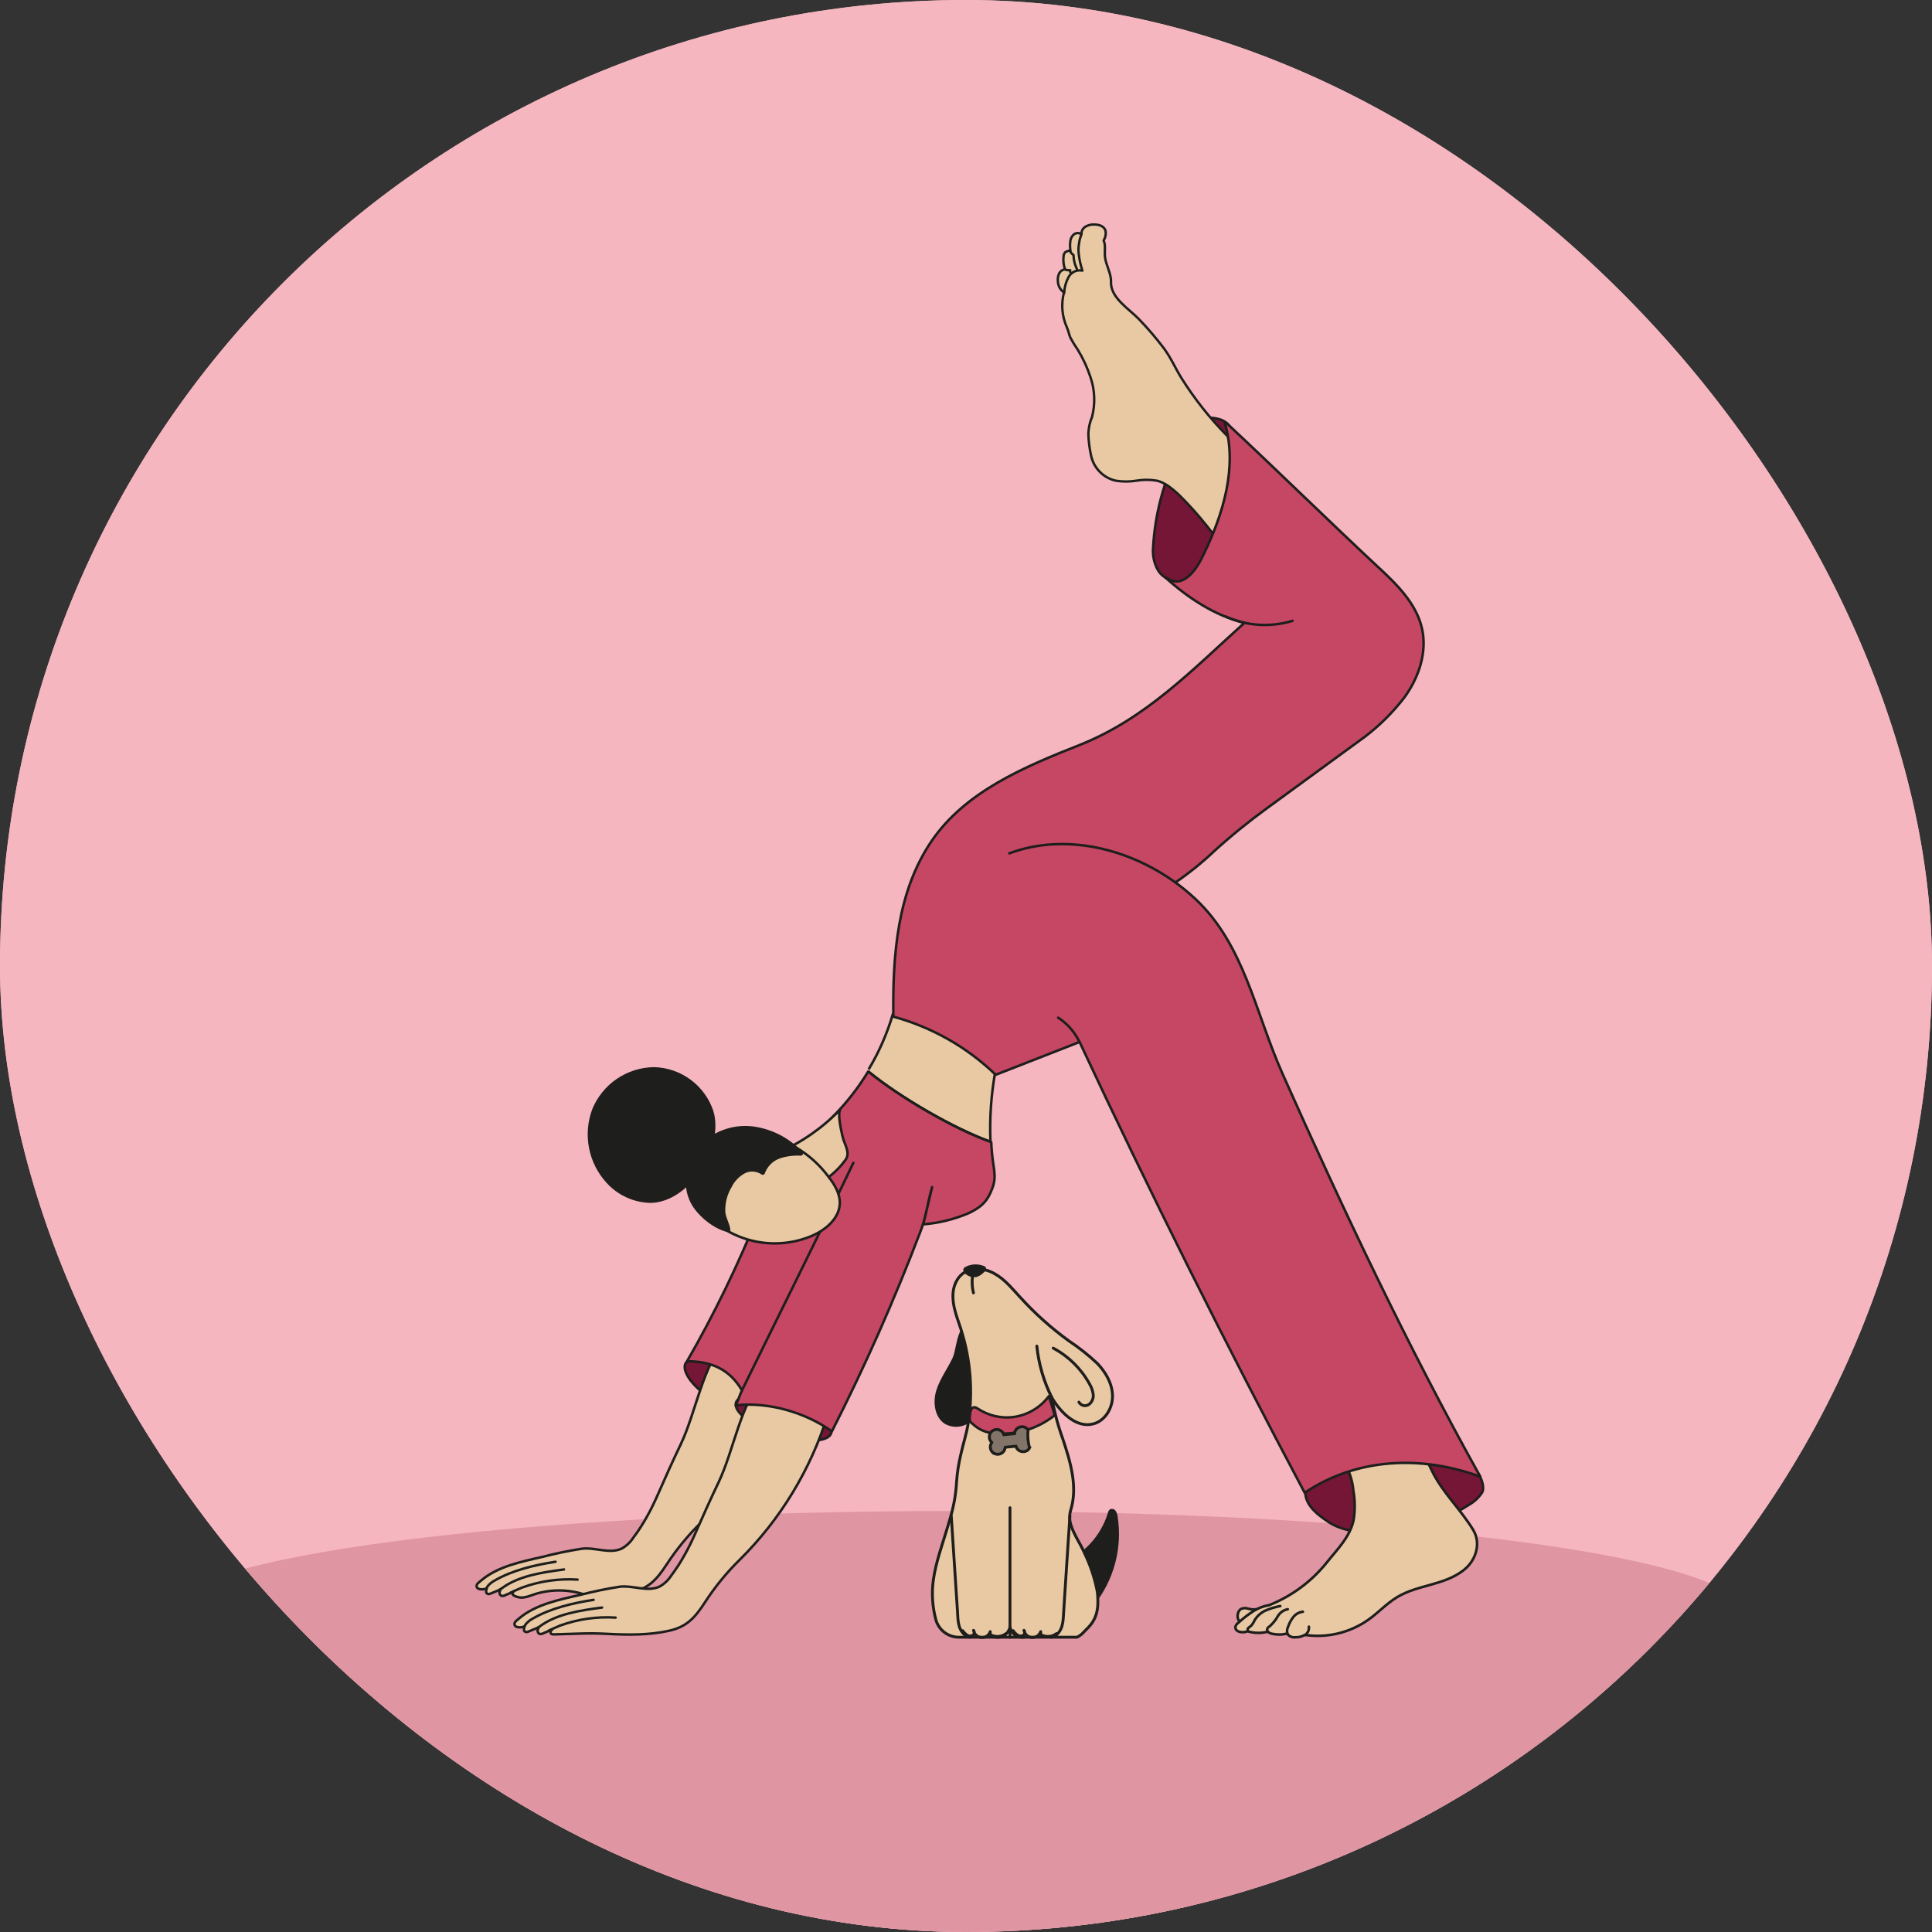 <?xml version="1.0" encoding="UTF-8"?> <svg xmlns="http://www.w3.org/2000/svg" width="120" height="120" viewBox="0 0 120 120" fill="none"><rect x="0" y="0" width="120" height="120" fill="#333333" stroke="none"/><g clip-path="url(#clip0_79_355)"><g clip-path="url(#clip1_79_355)"><path d="M253.256 -54.141H-134.586V182.684H253.256V-54.141Z" fill="#F5B6C0"></path><path d="M253.254 -54.141H-134.588V182.684H253.254V-54.141Z" fill="#F5B6C0"></path><path d="M59.337 160.832C110.848 160.832 152.605 119.025 152.605 67.452C152.605 15.879 110.848 -25.928 59.337 -25.928C7.826 -25.928 -33.932 15.879 -33.932 67.452C-33.932 119.025 7.826 160.832 59.337 160.832Z" stroke="white" stroke-width="0.181" stroke-miterlimit="10"></path><path d="M59.336 165.805C113.59 165.805 157.571 121.771 157.571 67.452C157.571 13.133 113.59 -30.901 59.336 -30.901C5.083 -30.901 -38.898 13.133 -38.898 67.452C-38.898 121.771 5.083 165.805 59.336 165.805Z" stroke="white" stroke-width="0.447" stroke-miterlimit="10"></path><path d="M108.309 100.179C108.309 103.676 86.395 106.509 59.345 106.509C32.294 106.509 10.381 103.676 10.381 100.179C10.381 96.683 32.294 93.851 59.345 93.851C86.395 93.851 108.309 96.685 108.309 100.179Z" fill="#E095A2"></path><path d="M67.968 99.669L65.949 97.096C66.628 96.823 67.237 96.401 67.732 95.862C68.227 95.322 68.595 94.679 68.809 93.978C68.824 93.896 68.864 93.82 68.922 93.761C68.979 93.725 69.047 93.712 69.113 93.723C69.179 93.735 69.239 93.771 69.28 93.824C69.359 93.933 69.407 94.063 69.418 94.198C69.568 95.161 69.517 96.144 69.267 97.086C69.017 98.028 68.575 98.907 67.968 99.669Z" fill="#1E1E1C"></path><path d="M60.936 85.036C60.933 85.029 60.932 85.021 60.933 85.013C60.935 85.005 60.938 84.998 60.944 84.992C60.949 84.987 60.956 84.982 60.963 84.98C60.971 84.978 60.979 84.978 60.987 84.981C61.092 85.839 61.075 86.709 60.938 87.563C60.916 87.797 60.83 88.021 60.689 88.209C60.534 88.387 60.341 88.535 60.149 88.401C59.934 88.538 59.685 88.615 59.43 88.623C59.174 88.63 58.922 88.569 58.698 88.445C58.055 88.041 57.93 87.122 58.147 86.389C58.364 85.657 58.839 85.036 59.164 84.348C59.353 83.953 59.42 82.962 59.704 82.595C60.129 82.832 60.474 83.192 60.693 83.627C60.913 84.062 60.997 84.553 60.936 85.036Z" fill="#1D1E1B"></path><path d="M64.106 83.914C64.374 84.941 64.791 85.924 65.344 86.831Z" fill="#B73A19"></path><path d="M64.106 83.914C64.374 84.941 64.791 85.924 65.344 86.831" stroke="#1E1E1C" stroke-width="0.178" stroke-linecap="round" stroke-linejoin="round"></path><path d="M65.343 86.833L65.391 86.907C65.947 87.803 66.888 88.71 67.908 88.44C68.643 88.249 69.112 87.454 69.1 86.697C69.089 85.939 68.68 85.23 68.154 84.683C67.601 84.164 67.006 83.693 66.374 83.274C65.273 82.474 64.259 81.562 63.345 80.553C62.867 80.038 62.406 79.461 61.781 79.115C61.605 79.013 61.417 78.935 61.221 78.884L59.896 79.036C59.719 79.149 59.57 79.301 59.461 79.48C59.306 79.731 59.215 80.016 59.195 80.311C59.135 81.071 59.426 81.768 59.657 82.473C59.671 82.51 59.683 82.547 59.693 82.586C60.288 84.461 60.44 86.448 60.139 88.392C60.035 89.052 59.82 89.69 59.677 90.343C59.54 90.906 59.452 91.481 59.414 92.059C59.374 92.763 59.257 93.46 59.064 94.138C59.006 94.343 58.946 94.546 58.888 94.747C58.554 95.884 58.125 97.001 57.966 98.177C57.86 98.994 57.917 99.823 58.132 100.618C58.221 100.927 58.409 101.199 58.666 101.392C58.923 101.585 59.236 101.69 59.557 101.69H66.819H66.89L66.932 101.669C67.067 101.603 67.188 101.511 67.287 101.399L67.467 101.212C68.104 100.623 68.235 99.997 68.18 99.156C68.18 99.025 68.157 98.895 68.136 98.763C67.977 97.977 67.72 97.214 67.372 96.491C67.142 95.946 66.734 95.373 66.544 94.798C66.424 94.486 66.407 94.144 66.496 93.821C66.957 92.371 66.496 90.819 66.009 89.366C65.711 88.541 65.485 87.691 65.333 86.826L65.343 86.833Z" fill="#E9C9A4"></path><path d="M65.343 86.833L65.391 86.907C65.947 87.803 66.888 88.71 67.908 88.44C68.643 88.249 69.112 87.454 69.1 86.697C69.089 85.939 68.68 85.23 68.154 84.683C67.601 84.164 67.006 83.693 66.374 83.274C65.273 82.474 64.259 81.562 63.345 80.553C62.867 80.038 62.406 79.461 61.781 79.115C61.605 79.013 61.417 78.935 61.221 78.884L59.896 79.036C59.719 79.149 59.57 79.301 59.461 79.48C59.306 79.731 59.215 80.016 59.195 80.311C59.135 81.071 59.426 81.768 59.657 82.473C59.671 82.51 59.683 82.547 59.693 82.586C60.288 84.461 60.44 86.448 60.139 88.392C60.035 89.052 59.82 89.69 59.677 90.343C59.54 90.906 59.452 91.481 59.414 92.059C59.374 92.763 59.257 93.46 59.064 94.138C59.006 94.343 58.946 94.546 58.888 94.747C58.554 95.884 58.125 97.001 57.966 98.177C57.86 98.994 57.917 99.823 58.132 100.618C58.221 100.927 58.409 101.199 58.666 101.392C58.923 101.585 59.236 101.69 59.557 101.69H66.819H66.89L66.932 101.669C67.067 101.603 67.188 101.511 67.287 101.399L67.467 101.212C68.104 100.623 68.235 99.997 68.18 99.156C68.18 99.025 68.157 98.895 68.136 98.763C67.977 97.977 67.72 97.214 67.372 96.491C67.142 95.946 66.734 95.373 66.544 94.798C66.424 94.486 66.407 94.144 66.496 93.821C66.957 92.371 66.496 90.819 66.009 89.366C65.711 88.541 65.485 87.691 65.333 86.826" stroke="#1E1E1C" stroke-width="0.178" stroke-linecap="round" stroke-linejoin="round"></path><path d="M59.086 94.172C59.116 94.648 59.148 95.121 59.178 95.597L59.372 98.574L59.469 100.036C59.504 100.563 59.469 101.126 59.891 101.521C59.898 101.531 59.908 101.54 59.919 101.546C60.021 101.627 60.143 101.678 60.272 101.694" stroke="#1E1E1C" stroke-width="0.178" stroke-linecap="round" stroke-linejoin="round"></path><path d="M65.266 101.694C65.395 101.678 65.518 101.627 65.621 101.546L65.648 101.521C66.064 101.126 66.034 100.563 66.071 100.036C66.103 99.549 66.133 99.061 66.165 98.574L66.359 95.597C66.391 95.135 66.421 94.648 66.454 94.172" stroke="#1E1E1C" stroke-width="0.178" stroke-linecap="round" stroke-linejoin="round"></path><path d="M62.732 93.646V101.694" stroke="#1E1E1C" stroke-width="0.178" stroke-linecap="round" stroke-linejoin="round"></path><path d="M60.711 79.304C60.57 79.34 60.422 79.338 60.283 79.297C60.144 79.256 60.018 79.179 59.919 79.073C59.888 79.044 59.864 79.008 59.849 78.968C59.834 78.928 59.829 78.885 59.834 78.842C59.85 78.754 59.935 78.699 60.016 78.662C60.19 78.582 60.378 78.538 60.569 78.534C60.76 78.53 60.949 78.566 61.126 78.639C61.49 78.796 60.927 79.235 60.711 79.293" fill="#1E1E1C"></path><path d="M60.462 80.304C60.383 79.983 60.362 79.651 60.398 79.323Z" fill="#B73A19"></path><path d="M60.462 80.304C60.383 79.983 60.362 79.651 60.398 79.323" stroke="#1E1E1C" stroke-width="0.178" stroke-linecap="round" stroke-linejoin="round"></path><path d="M61.871 101.694C62.07 101.714 62.27 101.664 62.436 101.553C62.57 101.425 62.672 101.267 62.731 101.091" stroke="#1E1E1C" stroke-width="0.178" stroke-linecap="round" stroke-linejoin="round"></path><path d="M63.59 101.694C63.392 101.713 63.192 101.663 63.025 101.553C62.892 101.425 62.792 101.267 62.732 101.091" stroke="#1E1E1C" stroke-width="0.178" stroke-linecap="round" stroke-linejoin="round"></path><path d="M64.4 83.611C64.516 84.733 64.836 85.824 65.344 86.831" stroke="#1E1E1C" stroke-width="0.183" stroke-linecap="round" stroke-linejoin="round"></path><path d="M62.842 88.027C63.297 87.98 63.736 87.839 64.133 87.613C64.53 87.387 64.876 87.082 65.149 86.715L65.511 87.902C64.477 88.729 63.168 89.132 61.848 89.031C61.355 89.023 60.881 88.843 60.506 88.523C60.3 88.32 60.222 88.366 60.231 88.075C60.245 87.551 60.377 87.258 60.727 87.491C61.352 87.906 62.1 88.095 62.847 88.027" fill="#C54763"></path><path d="M62.842 88.027C63.297 87.98 63.736 87.839 64.133 87.613C64.53 87.387 64.876 87.082 65.149 86.715L65.511 87.902C64.477 88.729 63.168 89.132 61.848 89.031C61.355 89.023 60.881 88.843 60.506 88.523C60.3 88.32 60.222 88.366 60.231 88.075C60.245 87.551 60.377 87.258 60.727 87.491C61.351 87.905 62.097 88.094 62.842 88.027Z" stroke="#1E1E1C" stroke-width="0.155" stroke-linecap="round" stroke-linejoin="round"></path><path d="M65.416 83.734C66.368 84.24 67.153 85.014 67.672 85.96C67.797 86.163 67.876 86.391 67.903 86.627C67.914 86.746 67.893 86.864 67.844 86.972C67.795 87.08 67.718 87.173 67.621 87.242C67.572 87.273 67.516 87.294 67.459 87.303C67.401 87.313 67.342 87.31 67.285 87.296C67.228 87.282 67.175 87.256 67.129 87.22C67.082 87.185 67.043 87.14 67.014 87.089" stroke="#1E1E1C" stroke-width="0.178" stroke-linecap="round" stroke-linejoin="round"></path><path d="M59.797 101.285C59.866 101.389 59.952 101.48 60.053 101.553C60.104 101.59 60.164 101.612 60.227 101.616C60.289 101.621 60.352 101.609 60.408 101.581C60.434 101.565 60.457 101.544 60.474 101.519C60.492 101.494 60.504 101.465 60.51 101.435C60.515 101.405 60.514 101.374 60.507 101.344C60.5 101.315 60.487 101.287 60.468 101.262C60.488 101.38 60.546 101.488 60.635 101.569C60.723 101.65 60.835 101.699 60.954 101.708C61.074 101.718 61.192 101.687 61.292 101.621C61.392 101.554 61.466 101.457 61.504 101.343V101.526C61.657 101.613 61.832 101.653 62.008 101.641C62.184 101.63 62.353 101.567 62.493 101.461" stroke="#1E1E1C" stroke-width="0.178" stroke-linecap="round" stroke-linejoin="round"></path><path d="M62.93 101.285C62.999 101.39 63.086 101.481 63.188 101.553C63.239 101.59 63.298 101.611 63.361 101.616C63.423 101.621 63.485 101.609 63.541 101.581C63.568 101.566 63.591 101.545 63.609 101.52C63.627 101.495 63.639 101.466 63.645 101.436C63.65 101.405 63.65 101.374 63.642 101.344C63.634 101.314 63.62 101.286 63.601 101.262C63.621 101.38 63.681 101.487 63.769 101.568C63.857 101.648 63.97 101.697 64.089 101.706C64.207 101.715 64.326 101.684 64.426 101.619C64.525 101.553 64.6 101.456 64.639 101.343V101.526C64.792 101.613 64.967 101.653 65.142 101.641C65.318 101.63 65.486 101.567 65.626 101.461" stroke="#1E1E1C" stroke-width="0.178" stroke-linecap="round" stroke-linejoin="round"></path><path d="M63.953 89.918C63.917 89.997 63.857 90.062 63.783 90.106C63.708 90.15 63.622 90.171 63.536 90.165C63.436 90.164 63.339 90.13 63.26 90.069C63.181 90.008 63.124 89.922 63.098 89.826L62.44 89.891C62.426 89.939 62.417 89.988 62.401 90.034C62.377 90.097 62.339 90.153 62.291 90.2C62.243 90.247 62.185 90.282 62.121 90.304C62.058 90.326 61.99 90.334 61.924 90.327C61.857 90.32 61.792 90.299 61.734 90.265H61.716L61.647 90.207C61.642 90.203 61.638 90.197 61.635 90.191C61.578 90.13 61.539 90.055 61.521 89.974C61.503 89.893 61.508 89.808 61.534 89.729C61.552 89.681 61.574 89.634 61.598 89.588L61.582 89.572C61.519 89.509 61.476 89.429 61.458 89.342C61.441 89.255 61.449 89.165 61.483 89.082C61.495 89.05 61.508 89.02 61.525 88.99C61.545 88.967 61.564 88.943 61.582 88.918C61.601 88.918 61.614 88.893 61.631 88.881C61.69 88.836 61.759 88.805 61.832 88.793C61.906 88.78 61.981 88.785 62.052 88.808C62.123 88.831 62.187 88.87 62.24 88.923C62.292 88.976 62.331 89.041 62.353 89.112L63.015 89.048C63.022 88.945 63.063 88.848 63.131 88.771C63.2 88.695 63.292 88.643 63.393 88.625C63.48 88.606 63.572 88.614 63.654 88.649C63.737 88.683 63.807 88.743 63.854 88.819C63.817 89.186 63.847 89.557 63.942 89.914" fill="#837469"></path><path d="M63.953 89.918C63.917 89.997 63.857 90.062 63.783 90.106C63.708 90.15 63.622 90.171 63.536 90.165C63.436 90.164 63.339 90.13 63.26 90.069C63.181 90.008 63.124 89.922 63.098 89.826L62.44 89.891C62.426 89.939 62.417 89.988 62.401 90.034C62.377 90.097 62.339 90.153 62.291 90.2C62.243 90.247 62.185 90.282 62.121 90.304C62.058 90.326 61.99 90.334 61.924 90.327C61.857 90.32 61.792 90.299 61.734 90.265H61.716L61.647 90.207C61.642 90.203 61.638 90.197 61.635 90.191C61.578 90.13 61.539 90.055 61.521 89.974C61.503 89.893 61.508 89.808 61.534 89.729C61.552 89.681 61.574 89.634 61.598 89.588L61.582 89.572C61.519 89.509 61.476 89.429 61.458 89.342C61.441 89.255 61.449 89.165 61.483 89.082C61.495 89.05 61.508 89.02 61.525 88.99C61.545 88.967 61.564 88.943 61.582 88.918C61.601 88.918 61.614 88.893 61.631 88.881C61.69 88.836 61.759 88.805 61.832 88.793C61.906 88.78 61.981 88.785 62.052 88.808C62.123 88.831 62.187 88.87 62.24 88.923C62.292 88.976 62.331 89.041 62.353 89.112L63.015 89.048C63.022 88.945 63.063 88.848 63.131 88.771C63.2 88.695 63.292 88.643 63.393 88.625C63.48 88.606 63.572 88.614 63.654 88.649C63.737 88.683 63.807 88.743 63.854 88.819C63.817 89.186 63.847 89.557 63.942 89.914L63.953 89.918Z" stroke="#1D1E1B" stroke-width="0.178" stroke-miterlimit="10"></path><path d="M76.568 26.921C76.524 26.705 76.419 26.507 76.266 26.349C76.112 26.191 75.917 26.08 75.703 26.03C75.363 25.936 75.006 25.919 74.658 25.981C74.13 26.101 73.915 26.771 73.641 27.242C72.433 29.326 71.74 31.669 71.618 34.076C71.591 34.505 71.679 34.934 71.872 35.318C71.981 35.545 72.154 35.735 72.37 35.863C72.505 35.946 72.649 36.013 72.799 36.064C72.938 36.116 73.079 36.157 73.224 36.189C73.378 36.216 73.536 36.209 73.688 36.169C73.84 36.129 73.981 36.057 74.102 35.958C74.564 35.595 74.864 35.048 75.124 34.512C76.278 32.154 77.103 29.457 76.568 26.923" fill="#751637"></path><path d="M76.568 26.921C76.524 26.705 76.419 26.507 76.266 26.349C76.112 26.191 75.917 26.08 75.703 26.03C75.363 25.936 75.006 25.919 74.658 25.981C74.13 26.101 73.915 26.771 73.641 27.242C72.433 29.326 71.74 31.669 71.618 34.076C71.591 34.505 71.679 34.934 71.872 35.318C71.981 35.545 72.154 35.735 72.37 35.863C72.505 35.946 72.649 36.013 72.799 36.064C72.938 36.116 73.079 36.157 73.224 36.189C73.378 36.216 73.536 36.209 73.688 36.169C73.84 36.129 73.981 36.057 74.102 35.958C74.564 35.595 74.864 35.048 75.124 34.512C76.271 32.141 77.103 29.443 76.568 26.921Z" stroke="#1E1E1C" stroke-width="0.155" stroke-linecap="round" stroke-linejoin="round"></path><path d="M81.85 32.168C79.677 30.859 78.002 28.912 76.237 27.087C75.15 25.987 74.186 24.769 73.365 23.457C72.98 22.829 72.722 22.21 72.272 21.609C71.799 20.987 71.289 20.392 70.747 19.829C70.15 19.205 68.969 18.498 69.006 17.519C69.029 16.97 68.678 16.471 68.63 15.926C68.6 15.593 68.685 15.233 68.547 14.935C68.666 14.748 68.707 14.521 68.66 14.305C68.609 14.183 68.516 14.085 68.397 14.03C68.277 13.978 68.149 13.95 68.019 13.947C67.819 13.927 67.618 13.969 67.442 14.067C67.356 14.113 67.285 14.182 67.237 14.267C67.189 14.351 67.166 14.448 67.17 14.545C67.095 14.495 67.006 14.471 66.917 14.477C66.828 14.483 66.743 14.519 66.676 14.579C66.612 14.641 66.561 14.716 66.526 14.798C66.491 14.88 66.473 14.968 66.473 15.057C66.455 15.23 66.461 15.404 66.489 15.575C66.368 15.566 66.248 15.602 66.153 15.676C66.091 15.753 66.058 15.848 66.058 15.947C66.029 16.212 66.061 16.481 66.153 16.732C66.073 16.74 65.997 16.768 65.932 16.814C65.867 16.861 65.815 16.923 65.781 16.995C65.714 17.139 65.688 17.299 65.707 17.457C65.709 17.596 65.745 17.733 65.81 17.857C65.876 17.98 65.971 18.085 66.086 18.164C65.898 18.88 65.959 19.639 66.259 20.316C66.362 20.535 66.397 20.778 66.489 20.986C66.629 21.244 66.783 21.495 66.951 21.736C67.27 22.261 67.53 22.82 67.723 23.404C68.005 24.206 68.042 25.073 67.829 25.896C67.689 26.23 67.611 26.587 67.599 26.949C67.614 27.415 67.674 27.879 67.776 28.334C67.862 28.705 68.05 29.045 68.318 29.314C68.587 29.583 68.926 29.771 69.296 29.856C69.721 29.926 70.154 29.926 70.579 29.856C71.003 29.785 71.436 29.785 71.859 29.856C72.567 30.02 73.243 30.743 73.725 31.242C74.298 31.849 74.837 32.486 75.34 33.152L76.65 34.831C77.112 35.413 78.097 35.358 78.83 35.293C79.568 35.224 80.275 34.961 80.878 34.528C81.299 34.26 81.637 33.88 81.856 33.431C82.055 32.97 82.272 32.395 81.845 32.138" fill="#E9C9A4"></path><path d="M81.85 32.168C79.677 30.859 78.002 28.912 76.237 27.087C75.15 25.987 74.186 24.769 73.365 23.457C72.98 22.829 72.722 22.21 72.272 21.609C71.799 20.987 71.289 20.392 70.747 19.829C70.15 19.205 68.969 18.498 69.006 17.519C69.029 16.97 68.678 16.471 68.63 15.926C68.6 15.593 68.685 15.233 68.547 14.935C68.666 14.748 68.707 14.521 68.66 14.305C68.609 14.183 68.516 14.085 68.397 14.03C68.277 13.978 68.149 13.95 68.019 13.947C67.819 13.927 67.618 13.969 67.442 14.067C67.356 14.113 67.285 14.182 67.237 14.267C67.189 14.351 67.166 14.448 67.17 14.545C67.095 14.495 67.006 14.471 66.917 14.477C66.828 14.483 66.743 14.519 66.676 14.579C66.612 14.641 66.561 14.716 66.526 14.798C66.491 14.88 66.473 14.968 66.473 15.057C66.455 15.23 66.461 15.404 66.489 15.575C66.368 15.566 66.248 15.602 66.153 15.676C66.091 15.753 66.058 15.848 66.058 15.947C66.029 16.212 66.061 16.481 66.153 16.732C66.073 16.74 65.997 16.768 65.932 16.814C65.867 16.861 65.815 16.923 65.781 16.995C65.714 17.139 65.688 17.299 65.707 17.457C65.709 17.596 65.745 17.733 65.81 17.857C65.876 17.98 65.971 18.085 66.086 18.164C65.898 18.88 65.959 19.639 66.259 20.316C66.362 20.535 66.397 20.778 66.489 20.986C66.629 21.244 66.783 21.495 66.951 21.736C67.27 22.261 67.53 22.82 67.723 23.404C68.005 24.206 68.042 25.073 67.829 25.896C67.689 26.23 67.611 26.587 67.599 26.949C67.614 27.415 67.674 27.879 67.776 28.334C67.862 28.705 68.05 29.045 68.318 29.314C68.587 29.583 68.926 29.771 69.296 29.856C69.721 29.926 70.154 29.926 70.579 29.856C71.003 29.785 71.436 29.785 71.859 29.856C72.567 30.02 73.243 30.743 73.725 31.242C74.298 31.849 74.837 32.486 75.34 33.152L76.65 34.831C77.112 35.413 78.097 35.358 78.83 35.293C79.568 35.224 80.275 34.961 80.878 34.528C81.299 34.26 81.637 33.88 81.856 33.431C82.059 33.007 82.276 32.425 81.85 32.168Z" stroke="#1E1E1C" stroke-width="0.149" stroke-linecap="round" stroke-linejoin="round"></path><path d="M66.098 18.18C66.115 17.84 66.208 17.507 66.37 17.208C66.451 17.057 66.578 16.936 66.734 16.865C66.889 16.793 67.063 16.774 67.23 16.81C67.114 16.464 67.037 16.106 67 15.743C66.976 15.543 66.983 15.341 67.02 15.143C67.043 14.939 67.095 14.74 67.175 14.552" fill="#E9C9A4"></path><path d="M66.098 18.18C66.115 17.84 66.208 17.507 66.37 17.208C66.451 17.057 66.578 16.936 66.734 16.865C66.889 16.793 67.063 16.774 67.23 16.81C67.114 16.464 67.037 16.106 67 15.743C66.976 15.543 66.983 15.341 67.02 15.143C67.043 14.939 67.095 14.74 67.175 14.552" stroke="#1E1E1C" stroke-width="0.149" stroke-linecap="round" stroke-linejoin="round"></path><path d="M66.447 15.561C66.496 15.675 66.576 15.772 66.678 15.843C66.682 16.144 66.755 16.44 66.89 16.709" fill="#E9C9A4"></path><path d="M66.447 15.561C66.496 15.675 66.576 15.772 66.678 15.843C66.682 16.144 66.755 16.44 66.89 16.709" stroke="#1E1E1C" stroke-width="0.149" stroke-linecap="round" stroke-linejoin="round"></path><path d="M66.199 16.759C66.288 16.785 66.381 16.794 66.474 16.785C66.467 16.803 66.463 16.822 66.463 16.841C66.463 16.86 66.467 16.879 66.475 16.896C66.482 16.914 66.493 16.93 66.507 16.943C66.521 16.957 66.537 16.967 66.554 16.974" fill="#E9C9A4"></path><path d="M66.199 16.759C66.288 16.785 66.381 16.794 66.474 16.785C66.467 16.803 66.463 16.822 66.463 16.841C66.463 16.86 66.467 16.879 66.475 16.896C66.482 16.914 66.493 16.93 66.507 16.943C66.521 16.957 66.537 16.967 66.554 16.974" stroke="#1E1E1C" stroke-width="0.149" stroke-linecap="round" stroke-linejoin="round"></path><path d="M46.592 87.327C46.295 87.773 45.162 87.533 44.055 86.794C42.948 86.055 42.304 85.096 42.602 84.65C42.899 84.205 44.032 84.445 45.139 85.184C46.246 85.923 46.89 86.884 46.592 87.327Z" fill="#751637"></path><path d="M46.592 87.327C46.295 87.773 45.162 87.533 44.055 86.794C42.948 86.055 42.304 85.096 42.602 84.65C42.899 84.205 44.032 84.445 45.139 85.184C46.246 85.923 46.89 86.884 46.592 87.327Z" stroke="#1E1E1C" stroke-width="0.155" stroke-linecap="round" stroke-linejoin="round"></path><path d="M31.205 98.643C31.627 98.424 31.23 98.579 31.228 98.581C31.155 98.646 31.096 98.724 31.053 98.812C31.025 98.864 31.018 98.924 31.033 98.98C31.048 99.037 31.084 99.086 31.134 99.117C31.175 99.127 31.218 99.129 31.259 99.123C31.302 99.117 31.342 99.102 31.378 99.08C31.622 98.969 31.987 98.831 32.231 98.72" fill="#E9C9A4"></path><path d="M31.205 98.643C31.627 98.424 31.23 98.579 31.228 98.581C31.155 98.646 31.096 98.724 31.053 98.812C31.025 98.864 31.018 98.924 31.033 98.98C31.048 99.037 31.084 99.086 31.134 99.117C31.175 99.127 31.218 99.129 31.259 99.123C31.302 99.117 31.342 99.102 31.378 99.08C31.622 98.969 31.987 98.831 32.231 98.72" stroke="#1E1E1C" stroke-width="0.155" stroke-linejoin="round"></path><path d="M31.036 98.745L30.424 98.999C30.291 99.031 30.194 98.969 30.194 98.854C30.194 98.783 30.208 98.713 30.235 98.648C30.099 98.738 29.691 98.763 29.617 98.583C29.543 98.403 29.749 98.288 29.873 98.179C30.893 97.295 32.411 96.992 33.691 96.701C34.502 96.49 35.324 96.32 36.152 96.193C36.964 96.096 37.843 96.53 38.602 96.193C38.892 96.034 39.139 95.806 39.321 95.53C39.653 95.091 39.951 94.628 40.214 94.145C40.445 93.731 40.636 93.334 40.851 92.849C41.328 91.764 41.773 90.77 42.29 89.69C43.231 87.706 43.656 84.808 45.033 83.325C46.705 83.013 47.339 84.604 48.883 85.343L49.051 85.551C47.993 88.933 46.126 92.005 43.612 94.5C42.785 95.302 42.048 96.193 41.416 97.156C40.816 98.08 40.302 98.666 39.194 98.909C38.369 99.095 37.523 99.173 36.678 99.14C36.508 99.113 36.342 99.066 36.182 99.001C35.992 98.942 35.797 98.895 35.601 98.861C35.224 98.796 34.841 98.773 34.459 98.791C34.089 98.811 33.722 98.871 33.365 98.971C33.036 99.061 32.736 99.223 32.388 99.23C32.203 99.23 31.592 99.085 31.926 98.831" fill="#E9C9A4"></path><path d="M31.036 98.745L30.424 98.999C30.291 99.031 30.194 98.969 30.194 98.854C30.194 98.783 30.208 98.713 30.235 98.648C30.099 98.738 29.691 98.763 29.617 98.583C29.543 98.403 29.749 98.288 29.873 98.179C30.893 97.295 32.411 96.992 33.691 96.701C34.502 96.49 35.324 96.32 36.152 96.193C36.964 96.096 37.843 96.53 38.602 96.193C38.892 96.034 39.139 95.806 39.321 95.53C39.653 95.091 39.951 94.628 40.214 94.145C40.445 93.731 40.636 93.334 40.851 92.849C41.328 91.764 41.773 90.77 42.29 89.69C43.231 87.706 43.656 84.808 45.033 83.325C46.705 83.013 47.339 84.604 48.883 85.343L49.051 85.551C47.993 88.933 46.126 92.005 43.612 94.5C42.785 95.302 42.048 96.193 41.416 97.156C40.816 98.08 40.302 98.666 39.194 98.909C38.369 99.095 37.523 99.173 36.678 99.14C36.508 99.113 36.342 99.066 36.182 99.001C35.992 98.942 35.797 98.895 35.601 98.861C35.224 98.796 34.841 98.773 34.459 98.791C34.089 98.811 33.722 98.871 33.365 98.971C33.036 99.061 32.736 99.223 32.388 99.23C32.203 99.23 31.592 99.085 31.926 98.831" stroke="#1E1E1C" stroke-width="0.155" stroke-linecap="round" stroke-linejoin="round"></path><path d="M30.223 98.643C30.239 98.604 30.259 98.566 30.283 98.53C30.403 98.382 30.552 98.26 30.721 98.172C31.833 97.523 33.237 97.2 34.506 97.004" stroke="#1E1E1C" stroke-width="0.153" stroke-linecap="round" stroke-linejoin="round"></path><path d="M31.713 98.925C31.743 98.902 31.994 98.793 32.024 98.78C32.154 98.72 32.283 98.664 32.414 98.611C33.521 98.208 34.699 98.038 35.874 98.112" stroke="#1E1E1C" stroke-width="0.153" stroke-linecap="round" stroke-linejoin="round"></path><path d="M35.034 97.482C33.671 97.664 32.206 97.872 31.143 98.669C31.103 98.69 31.064 98.713 31.027 98.738" stroke="#1E1E1C" stroke-width="0.153" stroke-linecap="round" stroke-linejoin="round"></path><path d="M51.626 89.013C51.442 89.59 49.97 89.632 48.337 89.108C46.704 88.583 45.532 87.69 45.716 87.112C45.901 86.535 47.375 86.496 49.008 87.02C50.641 87.544 51.813 88.438 51.626 89.013Z" fill="#751637"></path><path d="M51.626 89.013C51.442 89.59 49.97 89.632 48.337 89.108C46.704 88.583 45.532 87.69 45.716 87.112C45.901 86.535 47.375 86.496 49.008 87.02C50.641 87.544 51.813 88.438 51.626 89.013Z" stroke="#1E1E1C" stroke-width="0.155" stroke-linecap="round" stroke-linejoin="round"></path><path d="M33.572 101.008C33.997 100.789 33.598 100.946 33.595 100.946C33.522 101.011 33.463 101.089 33.42 101.177C33.392 101.228 33.385 101.289 33.4 101.345C33.415 101.402 33.451 101.451 33.501 101.482C33.542 101.492 33.585 101.494 33.627 101.488C33.669 101.482 33.709 101.467 33.745 101.445C33.99 101.334 34.354 101.195 34.599 101.084" fill="#E9C9A4"></path><path d="M33.572 101.008C33.997 100.789 33.598 100.946 33.595 100.946C33.522 101.011 33.463 101.089 33.42 101.177C33.392 101.228 33.385 101.289 33.4 101.345C33.415 101.402 33.451 101.451 33.501 101.482C33.542 101.492 33.585 101.494 33.627 101.488C33.669 101.482 33.709 101.467 33.745 101.445C33.99 101.334 34.354 101.195 34.599 101.084" stroke="#1E1E1C" stroke-width="0.155" stroke-linejoin="round"></path><path d="M33.386 101.105L32.775 101.359C32.641 101.394 32.544 101.329 32.544 101.214C32.544 101.143 32.558 101.073 32.586 101.008C32.45 101.098 32.041 101.124 31.97 100.944C31.898 100.764 32.101 100.648 32.224 100.539C33.246 99.655 34.761 99.352 36.041 99.061C36.852 98.85 37.674 98.68 38.502 98.553C39.314 98.456 40.193 98.891 40.952 98.553C41.243 98.395 41.49 98.167 41.672 97.891C42.003 97.451 42.302 96.988 42.565 96.505C42.795 96.094 42.987 95.694 43.201 95.209C43.681 94.124 44.124 93.131 44.641 92.05C45.582 90.066 46.006 87.168 47.383 85.685C49.056 85.373 49.69 86.967 51.233 87.704L51.401 87.911C50.343 91.293 48.476 94.365 45.962 96.861C45.137 97.669 44.404 98.567 43.776 99.537C43.176 100.461 42.661 101.048 41.554 101.29C40.295 101.57 38.996 101.551 37.704 101.482C37.132 101.449 36.551 101.447 35.99 101.466C35.471 101.479 34.95 101.496 34.447 101.514C34.355 101.514 34.237 101.526 34.2 101.424C34.191 101.384 34.195 101.342 34.212 101.305C34.229 101.267 34.258 101.237 34.295 101.218" fill="#E9C9A4"></path><path d="M33.386 101.105L32.775 101.359C32.641 101.394 32.544 101.329 32.544 101.214C32.544 101.143 32.558 101.073 32.586 101.008C32.45 101.098 32.041 101.124 31.97 100.944C31.898 100.764 32.101 100.648 32.224 100.539C33.246 99.655 34.761 99.352 36.041 99.061C36.852 98.85 37.674 98.68 38.502 98.553C39.314 98.456 40.193 98.891 40.952 98.553C41.243 98.395 41.49 98.167 41.672 97.891C42.003 97.451 42.302 96.988 42.565 96.505C42.795 96.094 42.987 95.694 43.201 95.209C43.681 94.124 44.124 93.131 44.641 92.05C45.582 90.066 46.006 87.168 47.383 85.685C49.056 85.373 49.69 86.967 51.233 87.704L51.401 87.911C50.343 91.293 48.476 94.365 45.962 96.861C45.137 97.669 44.404 98.567 43.776 99.537C43.176 100.461 42.661 101.048 41.554 101.29C40.295 101.57 38.996 101.551 37.704 101.482C37.132 101.449 36.551 101.447 35.99 101.466C35.471 101.479 34.95 101.496 34.447 101.514C34.355 101.514 34.237 101.526 34.2 101.424C34.191 101.384 34.195 101.342 34.212 101.305C34.229 101.267 34.258 101.237 34.295 101.218" stroke="#1E1E1C" stroke-width="0.155" stroke-linecap="round" stroke-linejoin="round"></path><path d="M32.586 101.008C32.602 100.969 32.622 100.931 32.646 100.895C32.766 100.747 32.915 100.625 33.084 100.537C34.196 99.888 35.601 99.565 36.87 99.369" stroke="#1E1E1C" stroke-width="0.153" stroke-linecap="round" stroke-linejoin="round"></path><path d="M34.076 101.285C34.106 101.262 34.358 101.154 34.388 101.14C34.517 101.08 34.646 101.024 34.777 100.971C35.884 100.568 37.062 100.398 38.237 100.472" stroke="#1E1E1C" stroke-width="0.153" stroke-linecap="round" stroke-linejoin="round"></path><path d="M37.395 99.847C36.034 100.029 34.567 100.237 33.504 101.034C33.465 101.057 33.426 101.078 33.389 101.103" stroke="#1E1E1C" stroke-width="0.153" stroke-linecap="round" stroke-linejoin="round"></path><path d="M81.09 92.477C80.954 93.378 81.742 94.018 82.49 94.516C83.237 95.015 84.155 95.165 85.048 95.195C87.239 95.259 89.397 94.656 91.239 93.466C91.564 93.282 91.842 93.024 92.049 92.713C92.238 92.392 92.007 91.775 91.781 91.48C88.192 90.131 84.257 90.306 81.078 92.477" fill="#751637"></path><path d="M81.09 92.477C80.954 93.378 81.742 94.018 82.49 94.516C83.237 95.015 84.155 95.165 85.048 95.195C87.239 95.259 89.397 94.656 91.239 93.466C91.564 93.282 91.842 93.024 92.049 92.713C92.238 92.392 92.007 91.775 91.781 91.48C88.194 90.131 84.259 90.306 81.09 92.477Z" stroke="#1E1E1C" stroke-width="0.155" stroke-linecap="round" stroke-linejoin="round"></path><path d="M76.998 100.72C76.957 100.678 76.924 100.627 76.904 100.572C76.858 100.444 76.858 100.304 76.904 100.177C76.93 100.084 76.986 100.003 77.063 99.946C77.13 99.911 77.204 99.89 77.28 99.884C77.355 99.878 77.431 99.887 77.504 99.911C77.68 99.966 77.867 99.98 78.05 99.953" fill="#E9C9A4"></path><path d="M76.998 100.72C76.957 100.678 76.924 100.627 76.904 100.572C76.858 100.444 76.858 100.304 76.904 100.177C76.93 100.084 76.986 100.003 77.063 99.946C77.13 99.911 77.204 99.89 77.28 99.884C77.355 99.878 77.431 99.887 77.504 99.911C77.68 99.966 77.867 99.98 78.05 99.953" stroke="#1E1E1C" stroke-width="0.16" stroke-linecap="round" stroke-linejoin="round"></path><path d="M79.955 101.461C79.643 101.541 79.317 101.545 79.002 101.475C78.925 101.461 78.852 101.43 78.79 101.382C78.775 101.371 78.762 101.358 78.751 101.343C78.362 101.447 77.952 101.447 77.563 101.343C77.553 101.341 77.544 101.338 77.535 101.332C77.527 101.327 77.52 101.319 77.514 101.311C77.375 101.371 77.222 101.392 77.072 101.371C76.984 101.362 76.9 101.33 76.829 101.276C76.794 101.25 76.767 101.214 76.75 101.174C76.733 101.133 76.727 101.089 76.733 101.045C76.756 100.952 76.813 100.87 76.892 100.814L76.998 100.72C77.27 100.474 77.564 100.252 77.874 100.057C78.165 99.876 78.489 99.754 78.827 99.699C80.219 99.146 81.444 98.243 82.386 97.078C83.06 96.23 83.86 95.461 84.079 94.389C84.17 93.789 84.163 93.177 84.059 92.579C84.002 91.954 83.803 91.35 83.477 90.814C82.356 89.075 81.307 87.242 80.047 85.6C79.6 85.015 79.355 84.214 79.664 83.553C79.839 83.228 80.081 82.944 80.373 82.719C80.666 82.495 81.003 82.335 81.362 82.251C82.083 82.087 82.829 82.072 83.556 82.207C84.116 82.266 84.659 82.43 85.159 82.69C85.635 82.966 86.003 83.394 86.204 83.907C86.335 84.219 86.291 84.57 86.368 84.9C86.598 85.858 86.921 86.789 87.237 87.72C87.664 88.978 88.356 90.121 88.926 91.322C89.565 92.674 90.725 93.745 91.498 95.018C92.035 95.902 91.636 96.99 90.866 97.558C89.643 98.482 88.072 98.422 86.776 99.202C86.045 99.646 85.5 100.292 84.781 100.745C83.671 101.454 82.344 101.739 81.041 101.546C80.863 101.651 80.658 101.702 80.451 101.694C80.365 101.705 80.279 101.695 80.198 101.664C80.118 101.634 80.046 101.584 79.99 101.519C79.978 101.501 79.969 101.481 79.962 101.461" fill="#E9C9A4"></path><path d="M79.955 101.461C79.643 101.541 79.317 101.545 79.002 101.475C78.925 101.461 78.852 101.43 78.79 101.382C78.775 101.371 78.762 101.358 78.751 101.343C78.362 101.447 77.952 101.447 77.563 101.343C77.553 101.341 77.544 101.338 77.535 101.332C77.527 101.327 77.52 101.319 77.514 101.311C77.375 101.371 77.222 101.392 77.072 101.371C76.984 101.362 76.9 101.33 76.829 101.276C76.794 101.25 76.767 101.214 76.75 101.174C76.733 101.133 76.727 101.089 76.733 101.045C76.756 100.952 76.813 100.87 76.892 100.814L76.998 100.72C77.27 100.474 77.564 100.252 77.874 100.057C78.165 99.876 78.489 99.754 78.827 99.699C80.219 99.146 81.444 98.243 82.386 97.078C83.06 96.23 83.86 95.461 84.079 94.389C84.17 93.789 84.163 93.177 84.059 92.579C84.002 91.954 83.803 91.35 83.477 90.814C82.356 89.075 81.307 87.242 80.047 85.6C79.6 85.015 79.355 84.214 79.664 83.553C79.839 83.228 80.081 82.944 80.373 82.719C80.666 82.495 81.003 82.335 81.362 82.251C82.083 82.087 82.829 82.072 83.556 82.207C84.116 82.266 84.659 82.43 85.159 82.69C85.635 82.966 86.003 83.394 86.204 83.907C86.335 84.219 86.291 84.57 86.368 84.9C86.598 85.858 86.921 86.789 87.237 87.72C87.664 88.978 88.356 90.121 88.926 91.322C89.565 92.674 90.725 93.745 91.498 95.018C92.035 95.902 91.636 96.99 90.866 97.558C89.643 98.482 88.072 98.422 86.776 99.202C86.045 99.646 85.5 100.292 84.781 100.745C83.671 101.454 82.344 101.739 81.041 101.546C80.863 101.651 80.658 101.702 80.451 101.694C80.365 101.705 80.279 101.695 80.198 101.664C80.118 101.634 80.046 101.584 79.99 101.519C79.978 101.501 79.969 101.481 79.962 101.461" stroke="#1E1E1C" stroke-width="0.16" stroke-linecap="round" stroke-linejoin="round"></path><path d="M79.961 101.475C79.923 101.326 79.941 101.169 80.009 101.031C80.083 100.813 80.194 100.609 80.337 100.429C80.483 100.248 80.694 100.132 80.925 100.108" fill="#E9C9A4"></path><path d="M79.961 101.475C79.923 101.326 79.941 101.169 80.009 101.031C80.083 100.813 80.194 100.609 80.337 100.429C80.483 100.248 80.694 100.132 80.925 100.108" stroke="#1E1E1C" stroke-width="0.16" stroke-linecap="round" stroke-linejoin="round"></path><path d="M81.297 101.036C81.309 101.139 81.292 101.243 81.247 101.336C81.202 101.429 81.131 101.507 81.043 101.56" fill="#E9C9A4"></path><path d="M81.297 101.036C81.309 101.139 81.292 101.243 81.247 101.336C81.202 101.429 81.131 101.507 81.043 101.56" stroke="#1E1E1C" stroke-width="0.16" stroke-linecap="round" stroke-linejoin="round"></path><path d="M78.752 101.343C78.732 101.321 78.718 101.294 78.711 101.265C78.703 101.236 78.703 101.206 78.71 101.177C78.731 101.094 78.814 101.043 78.886 100.992C79.077 100.816 79.24 100.611 79.368 100.385C79.434 100.273 79.524 100.176 79.63 100.101C79.737 100.027 79.858 99.975 79.986 99.951" fill="#E9C9A4"></path><path d="M78.752 101.343C78.732 101.321 78.718 101.294 78.711 101.265C78.703 101.236 78.703 101.206 78.71 101.177C78.731 101.094 78.814 101.043 78.886 100.992C79.077 100.816 79.24 100.611 79.368 100.385C79.434 100.273 79.524 100.176 79.63 100.101C79.737 100.027 79.858 99.975 79.986 99.951" stroke="#1E1E1C" stroke-width="0.16" stroke-linecap="round" stroke-linejoin="round"></path><path d="M77.515 101.304C77.5 101.28 77.492 101.252 77.492 101.223C77.492 101.194 77.5 101.166 77.515 101.142C77.568 101.084 77.629 101.034 77.695 100.992C77.793 100.888 77.871 100.768 77.926 100.636C78.088 100.367 78.33 100.154 78.618 100.027C78.908 99.904 79.21 99.813 79.52 99.754" fill="#E9C9A4"></path><path d="M77.515 101.304C77.5 101.28 77.492 101.252 77.492 101.223C77.492 101.194 77.5 101.166 77.515 101.142C77.568 101.084 77.629 101.034 77.695 100.992C77.793 100.888 77.871 100.768 77.926 100.636C78.088 100.367 78.33 100.154 78.618 100.027C78.908 99.904 79.21 99.813 79.52 99.754" stroke="#1E1E1C" stroke-width="0.16" stroke-linecap="round" stroke-linejoin="round"></path><path d="M53.952 66.424C54.594 65.353 55.098 64.204 55.453 63.006C57.841 63.657 60.026 64.899 61.808 66.618C61.558 68.031 61.461 69.466 61.518 70.9V70.912L61.564 70.928C59.299 70.129 55.894 68.156 53.922 66.54" fill="#E9C9A4"></path><path d="M53.952 66.424C54.594 65.353 55.098 64.204 55.453 63.006C57.841 63.657 60.026 64.899 61.808 66.618C61.558 68.031 61.461 69.466 61.518 70.9V70.912L61.564 70.928C59.299 70.129 55.894 68.156 53.922 66.54" stroke="#1E1E1C" stroke-width="0.155" stroke-miterlimit="10"></path><path d="M79.656 49.496L79.654 49.498" stroke="#1E1E1C" stroke-width="0.155" stroke-linecap="round" stroke-linejoin="round"></path><path d="M73.069 54.769C73.899 54.196 74.684 53.559 75.417 52.865C76.455 51.922 77.544 51.037 78.678 50.212L84.754 45.776C85.685 45.071 86.518 44.244 87.229 43.318C88.12 42.092 88.655 40.524 88.325 39.046C87.972 37.475 86.74 36.274 85.557 35.184C82.397 32.233 79.315 29.205 76.157 26.254C76.15 26.248 76.141 26.244 76.131 26.244C76.121 26.243 76.112 26.245 76.104 26.251C76.096 26.256 76.089 26.263 76.086 26.272C76.082 26.281 76.081 26.291 76.083 26.3C76.865 28.979 75.996 31.886 74.773 34.406C74.513 34.942 74.219 35.489 73.749 35.852C73.278 36.214 72.854 36.189 72.365 35.852C73.749 37.11 75.465 38.254 77.297 38.683C74.035 41.628 71.156 44.644 67.062 46.27C63.602 47.639 59.962 49.166 57.867 52.233C55.718 55.383 55.441 59.327 55.487 63.147C57.876 63.796 60.062 65.037 61.844 66.757L67.055 64.72C71.475 74.173 76.135 83.506 81.036 92.717C84.265 90.549 88.286 90.371 91.944 91.72C87.421 83.59 83.456 75.207 79.666 66.708C77.963 62.893 77.292 58.681 74.24 55.828C73.82 55.436 73.374 55.072 72.905 54.738C70.711 53.184 68.014 52.293 65.392 52.443C64.469 52.493 63.558 52.681 62.691 53.002" fill="#C54763"></path><path d="M73.069 54.769C73.899 54.196 74.684 53.559 75.417 52.865C76.455 51.922 77.544 51.037 78.678 50.212L84.754 45.776C85.685 45.071 86.518 44.244 87.229 43.318C88.12 42.092 88.655 40.524 88.325 39.046C87.972 37.475 86.74 36.274 85.557 35.184C82.397 32.233 79.315 29.205 76.157 26.254C76.15 26.248 76.141 26.244 76.131 26.244C76.121 26.243 76.112 26.245 76.104 26.251C76.096 26.256 76.089 26.263 76.086 26.272C76.082 26.281 76.081 26.291 76.083 26.3C76.865 28.979 75.996 31.886 74.773 34.406C74.513 34.942 74.219 35.489 73.749 35.852C73.278 36.214 72.854 36.189 72.365 35.852C73.749 37.11 75.465 38.254 77.297 38.683C74.035 41.628 71.156 44.644 67.062 46.27C63.602 47.639 59.962 49.166 57.867 52.233C55.718 55.383 55.441 59.327 55.487 63.147C57.876 63.796 60.062 65.037 61.844 66.757L67.055 64.72C71.475 74.173 76.135 83.506 81.036 92.717C84.265 90.549 88.286 90.371 91.944 91.72C87.421 83.59 83.456 75.207 79.666 66.708C77.963 62.893 77.292 58.681 74.24 55.828C73.82 55.436 73.374 55.072 72.905 54.738C70.711 53.184 68.014 52.293 65.392 52.443C64.469 52.493 63.558 52.681 62.691 53.002" stroke="#1E1E1C" stroke-width="0.155" stroke-linecap="round" stroke-linejoin="round"></path><path d="M76.131 38.295C77.437 38.884 78.912 38.978 80.283 38.561" stroke="#1E1E1C" stroke-width="0.155" stroke-linecap="round" stroke-linejoin="round"></path><path d="M53.003 72.226C50.74 76.96 48.39 81.648 46.083 86.364C45.931 86.678 45.852 86.983 45.703 87.288C47.762 87.057 50.057 87.75 51.67 88.904C53.714 84.884 55.543 80.758 57.151 76.544C57.292 76.173 57.41 75.793 57.501 75.406C57.63 74.847 57.732 74.283 57.893 73.736L57.342 76.046C58.315 75.969 59.268 75.735 60.165 75.353C60.811 75.036 61.206 74.761 61.508 74.11C61.852 73.367 61.812 73.057 61.683 72.205C61.624 71.786 61.585 71.364 61.568 70.942C59.303 70.142 55.898 68.17 53.926 66.554C53.301 67.582 52.556 68.533 51.707 69.385C50.821 70.309 50.055 70.958 49.169 71.888C48.194 72.914 47.617 74.154 47.093 75.466C45.832 78.593 44.355 81.629 42.674 84.551C44.217 84.551 45.336 85.069 46.09 86.366" fill="#C54763"></path><path d="M53.003 72.226C50.74 76.96 48.39 81.648 46.083 86.364C45.931 86.678 45.852 86.983 45.703 87.288C47.762 87.057 50.057 87.75 51.67 88.904C53.714 84.884 55.543 80.758 57.151 76.544C57.292 76.173 57.41 75.793 57.501 75.406C57.63 74.847 57.732 74.283 57.893 73.736L57.342 76.046C58.315 75.969 59.268 75.735 60.165 75.353C60.811 75.036 61.206 74.761 61.508 74.11C61.852 73.367 61.812 73.057 61.683 72.205C61.624 71.786 61.585 71.364 61.568 70.942C59.303 70.142 55.898 68.17 53.926 66.554C53.301 67.582 52.556 68.533 51.707 69.385C50.821 70.309 50.055 70.958 49.169 71.888C48.194 72.914 47.617 74.154 47.093 75.466C45.832 78.593 44.355 81.629 42.674 84.551C44.217 84.551 45.336 85.069 46.09 86.366" stroke="#1E1E1C" stroke-width="0.155" stroke-linecap="round" stroke-linejoin="round"></path><path d="M50.108 73.826C49.964 73.895 49.8 73.909 49.646 73.865C49.504 73.786 49.393 73.66 49.335 73.507L48.336 71.597C49.793 70.959 51.11 70.039 52.211 68.891C51.98 69.122 52.271 70.309 52.336 70.602C52.447 71.089 52.825 71.57 52.534 72.015C51.934 72.86 51.083 73.494 50.103 73.826" fill="#E9C9A4"></path><path d="M50.108 73.826C49.964 73.895 49.8 73.909 49.646 73.865C49.504 73.786 49.393 73.66 49.335 73.507L48.336 71.597C49.793 70.959 51.11 70.039 52.211 68.891C51.98 69.122 52.271 70.309 52.336 70.602C52.447 71.089 52.825 71.57 52.534 72.015C51.935 72.859 51.086 73.493 50.108 73.826Z" stroke="#1E1E1C" stroke-width="0.155" stroke-miterlimit="10"></path><path d="M43.336 74.265C43.089 73.029 43.779 71.724 44.856 71.062C45.933 70.399 47.315 70.38 48.496 70.81C49.672 71.276 50.696 72.063 51.451 73.08C51.834 73.565 52.179 74.133 52.161 74.75C52.133 75.648 51.342 76.341 50.528 76.718C49.501 77.174 48.365 77.329 47.254 77.166C46.142 77.002 45.099 76.526 44.247 75.794C43.786 75.411 43.432 74.915 43.22 74.355C43.118 74.074 43.082 73.773 43.116 73.476C43.149 73.179 43.252 72.894 43.414 72.644L43.336 74.265Z" fill="#E9C9A4"></path><path d="M43.336 74.265C43.089 73.029 43.779 71.724 44.856 71.062C45.933 70.399 47.315 70.38 48.496 70.81C49.672 71.276 50.696 72.063 51.451 73.08C51.834 73.565 52.179 74.133 52.161 74.75C52.133 75.648 51.342 76.341 50.528 76.718C49.501 77.174 48.365 77.329 47.254 77.166C46.142 77.002 45.099 76.526 44.247 75.794C43.786 75.411 43.432 74.915 43.22 74.355C43.118 74.074 43.082 73.773 43.116 73.476C43.149 73.179 43.252 72.894 43.414 72.644L43.336 74.265Z" stroke="#1E1E1C" stroke-width="0.155" stroke-miterlimit="10"></path><path d="M45.42 73.78C45.601 73.381 45.912 73.055 46.302 72.856C46.462 72.785 46.638 72.756 46.813 72.772C46.988 72.789 47.156 72.849 47.3 72.948C47.318 72.961 47.339 72.968 47.361 72.971C47.382 72.973 47.404 72.971 47.425 72.963C47.445 72.955 47.463 72.943 47.477 72.927C47.492 72.91 47.502 72.891 47.508 72.87C47.587 72.656 47.712 72.462 47.875 72.302C48.037 72.142 48.234 72.021 48.449 71.946C48.864 71.812 49.299 71.756 49.734 71.782C49.761 71.783 49.788 71.776 49.811 71.762C49.835 71.748 49.853 71.727 49.864 71.702C49.875 71.677 49.879 71.649 49.874 71.623C49.869 71.596 49.857 71.571 49.838 71.551C49.032 70.683 47.95 70.123 46.777 69.965C46.139 69.885 45.492 69.963 44.892 70.192C44.291 70.42 43.755 70.791 43.331 71.274C42.514 72.263 42.327 73.768 42.989 74.865C43.416 75.572 44.355 76.343 45.197 76.526C45.218 76.53 45.241 76.53 45.262 76.524C45.283 76.518 45.303 76.507 45.319 76.492C45.335 76.478 45.348 76.459 45.355 76.438C45.363 76.418 45.365 76.395 45.363 76.373C45.324 76.002 45.079 75.644 45.049 75.256C45.031 74.736 45.16 74.221 45.42 73.771" fill="#1E1E1C"></path><path d="M44.314 69.022C44.056 68.24 43.563 67.557 42.902 67.067C42.241 66.576 41.445 66.301 40.623 66.281C39.799 66.292 38.997 66.544 38.316 67.007C37.634 67.47 37.103 68.124 36.789 68.886C36.499 69.658 36.428 70.495 36.585 71.304C36.742 72.114 37.12 72.863 37.677 73.47C38.028 73.858 38.454 74.169 38.931 74.383C39.407 74.597 39.923 74.709 40.445 74.713C42.856 74.648 44.98 71.249 44.311 69.022" fill="#1E1E1C"></path><path d="M67.049 64.72C66.756 64.103 66.297 63.58 65.725 63.209" stroke="#1E1E1C" stroke-width="0.155" stroke-linecap="round" stroke-linejoin="round"></path><rect x="5.156" y="102.891" width="103.125" height="19.922" fill="#E095A2"></rect></g></g><defs><clipPath id="clip0_79_355"><rect width="120" height="120" rx="60" fill="white"></rect></clipPath><clipPath id="clip1_79_355"><rect width="247.969" height="236.719" fill="white" transform="translate(-50.391 -54.141)"></rect></clipPath></defs></svg> 